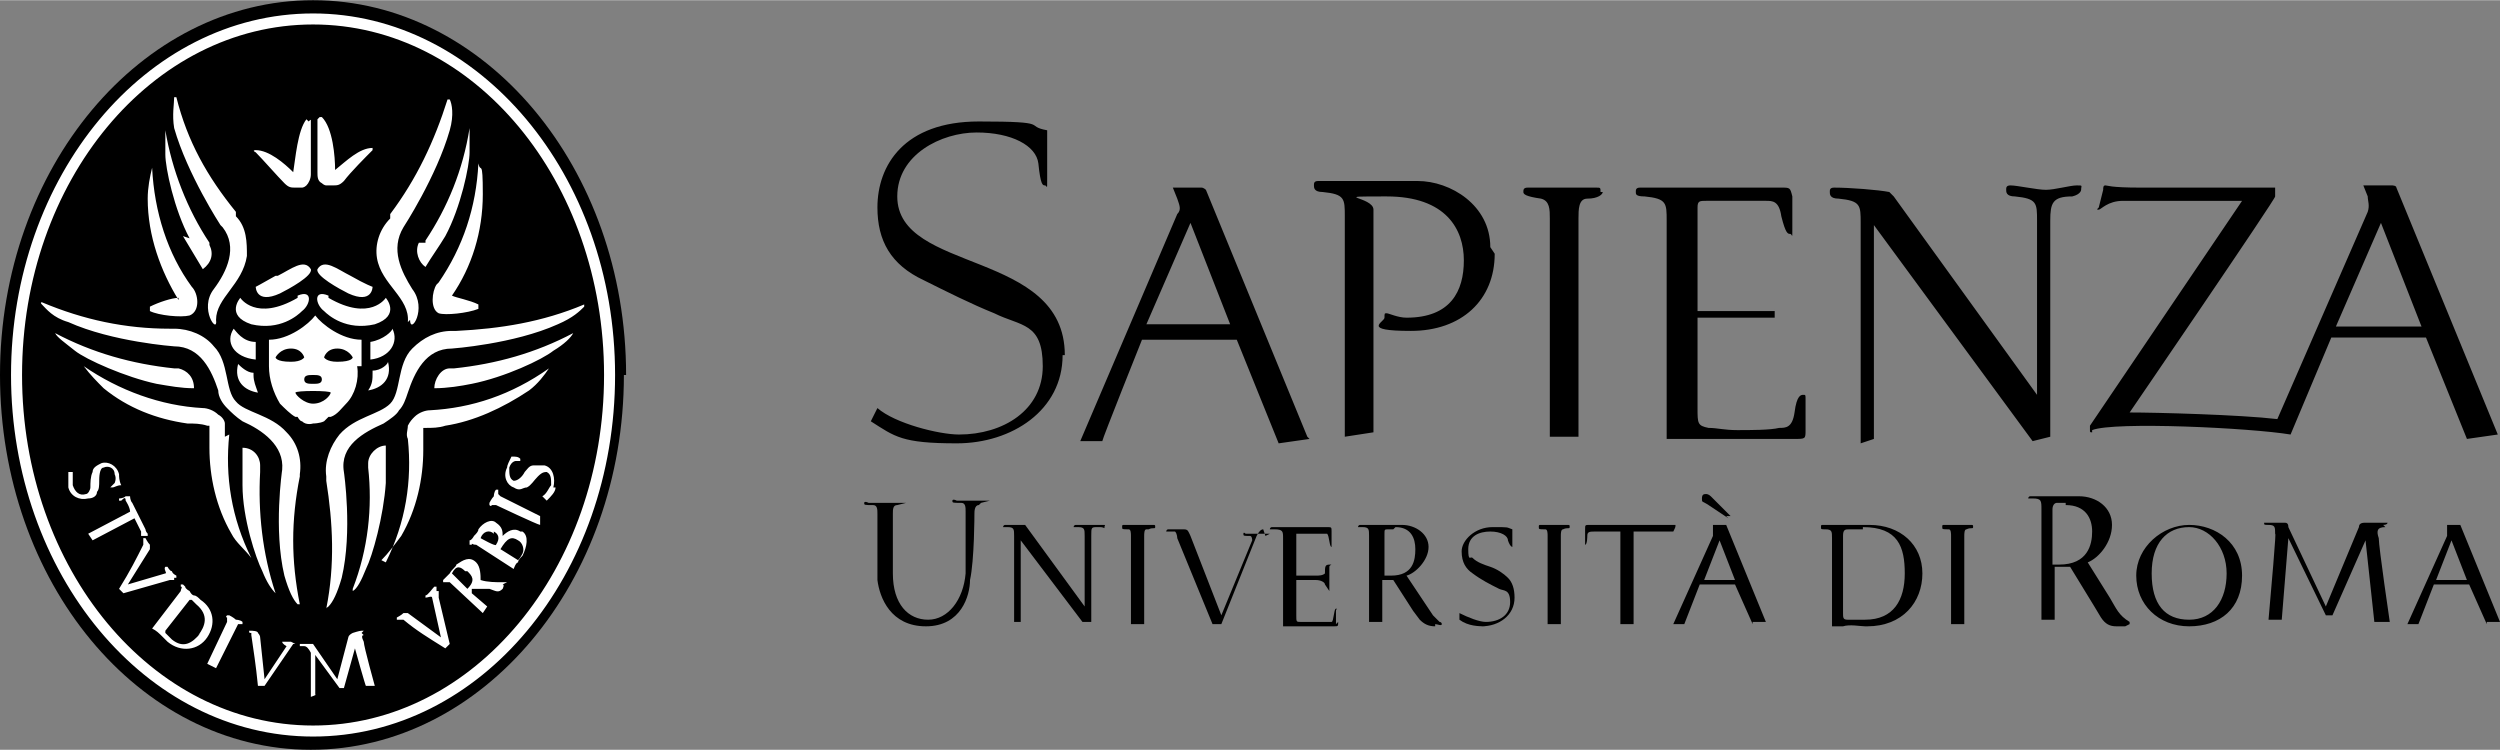 <?xml version="1.0" encoding="UTF-8"?>
<svg id="Layer_1" xmlns="http://www.w3.org/2000/svg" width="40mm" height="12mm" version="1.1" viewBox="0 0 113.4 34">
  <rect x="0" y="0" width="113.4" height="34" fill="#808080" stroke="none"/>
  <!-- Generator: Adobe Illustrator 29.3.1, SVG Export Plug-In . SVG Version: 2.1.0 Build 151)  -->
  <defs>
    <style>
      .st0 {
        fill: #fff;
      }

      .st0, .st1 {
        fill-rule: evenodd;
      }
    </style>
  </defs>
  <path class="st1" d="M28.3,17c0,9.4-6.4,17-14.2,17S0,26.4,0,17C0,7.6,6.4,0,14.2,0s14.2,7.6,14.2,17"/>
  <path class="st0" d="M14.4,5.4c0,.5,0,1.9,0,2.4,0,.2,0,.4.2.5,0,0,.1.1.2.1,0,0,.1,0,.1,0,0,0,0,0,.2,0,.2,0,.3,0,.5-.2.3-.4,1-1.1,1.3-1.4,0,0,0-.1,0-.1-.6,0-1.2.6-1.7,1,0-.6-.1-1.9-.6-2.4,0,0-.1,0-.1,0M13.9,5.4c-.4.5-.5,1.8-.6,2.4-.4-.4-1.1-1-1.7-1,0,0-.2,0,0,.1.3.3,1,1.1,1.3,1.4.2.2.3.2.5.2,0,0,.1,0,.2,0,0,0,.1,0,.1,0,0,0,.1,0,.2-.1.1-.1.2-.3.2-.5,0-.5,0-1.9,0-2.4,0-.1,0-.1-.1,0M8.8,17.6c0-.5-.3-.8-.7-.9,0,0-.1,0-.2,0-1.9-.2-3.7-.7-5.4-1.6,0,0,0,0,0,0,.1.2.4.4.9.8.5.4,2.3,1.2,3.7,1.5.6.1,1.1.2,1.7.2M10.2,19.8c0-.2,0-.4,0-.6,0-.1-.1-.3-.3-.4-.2-.2-.5-.3-.7-.3-1.9-.1-3.8-.8-5.4-1.9,0,0-.1,0,0,0,.3.4.6.7.9,1,1.1.9,2.4,1.4,3.8,1.6.3,0,.6,0,.9.1,0,0,.1,0,.1,0,0,0,0,0,0,.1,0,.3,0,.6,0,.9,0,1.3.3,2.7,1,3.9.2.4.6.7.9,1.1,0,0,.1,0,0,0-.9-1.8-1.2-3.7-1-5.6M11.8,21.3c0,0,0-.1,0-.2,0-.4-.3-.8-.8-.8h0c0,.6,0,1.1,0,1.7,0,1.5.6,3.3.9,3.9.2.5.4.8.6,1,0,0,0,0,0,0-.6-1.8-.8-3.7-.7-5.5M13.6,21.7s0-.2,0-.2c.1-.7-.1-1.4-.6-1.9-.7-.8-1.9-.9-2.3-1.4-.5-.5-.3-1.8-1-2.5-.4-.5-1.1-.8-1.8-.8h-.2c-2,0-3.9-.4-5.8-1.2,0,0-.1,0,0,.1.2.2.5.6,1.2.8,2,.9,4.8,1.1,4.8,1.1,1.2,0,1.7,1.1,2,2,0,.3.2.6.4.8.2.2.4.4.7.6.9.4,1.9,1.1,1.8,2.2,0,0-.4,2.7.1,4.8.2.7.4,1.1.6,1.3,0,0,.1,0,.1,0-.4-2-.4-3.8,0-5.8M8.1,13.5c-.3,0-.9.2-1.3.4,0,0,0,.1,0,.2.4.2,1.4.3,1.8.2.5-.2.4-1,.1-1.3-1.1-1.5-1.7-3.4-1.8-5.4,0-.1,0-.1,0,0-.1.4-.2.9-.2,1.4,0,1.7.6,3.3,1.4,4.6M8.3,10.7c.3.5.6,1,.9,1.5.4-.3.5-.7.3-1.1,0,0,0,0,0-.1-1-1.5-1.7-3.3-2-5.1,0,0,0,0,0,0,0,.2,0,.6,0,1.1,0,.6.4,2.5,1.1,3.8M10.1,10.3c.7.9.2,2-.4,2.8-.7.9.2,2.1.1,1.4,0-1,1.2-1.6,1.4-2.9,0-.6,0-1.3-.5-1.8v-.2c-1.3-1.6-2.2-3.2-2.7-5.2,0,0-.1,0-.1,0,0,.3-.1.8,0,1.4.6,2.1,2.1,4.4,2.1,4.4M19.8,12.9c-.2.3-.3,1.1.1,1.3.3.1,1.3,0,1.8-.2,0,0,0-.1,0-.2-.4-.2-1-.3-1.2-.4.9-1.3,1.4-2.9,1.4-4.6s-.1-.9-.2-1.4c0-.1,0-.1,0,0-.1,2-.7,3.8-1.8,5.4M19,11c-.2.4,0,.9.3,1.1.3-.5.6-.9.9-1.4.7-1.3,1.1-3.2,1.1-3.8,0-.6,0-.9,0-1.1,0,0,0,0,0,0-.3,1.9-1,3.6-2,5.1,0,0,0,.1,0,.1ZM18.6,14.5c0,.7.8-.5.1-1.4-.5-.8-1-1.8-.4-2.8,0,0,1.5-2.3,2.1-4.4.2-.7.1-1.2,0-1.4,0,0-.1,0-.1,0-.6,1.9-1.4,3.6-2.6,5.2v.2c-.5.5-.7,1.2-.6,1.8.2,1.2,1.5,1.8,1.4,2.9M14.2,32.9c-7.3,0-13.2-7.1-13.2-15.9,0-8.8,5.9-15.9,13.2-15.9s13.2,7.1,13.2,15.9-5.9,15.9-13.2,15.9M14.2.6C6.6.6.5,8,.5,17s6.1,16.4,13.7,16.4,13.7-7.3,13.7-16.4S21.7.6,14.2.6M11.5,16.9c-.3,0-.6-.3-.7-.4-.2.8.3,1.2.9,1.3-.1-.3-.2-.5-.2-.8,0,0,0,0,0,0ZM11.6,16.3c0-.2,0-.6,0-.8-.6,0-.9-.5-1-.6-.4.6,0,1.3,1,1.4M16.9,16.9c0,.3,0,.5-.2.8.6-.1,1.1-.5.9-1.3,0,.1-.3.4-.7.4,0,0,0,0,0,0ZM17.8,14.9c0,.1-.4.5-1,.6,0,.2,0,.5,0,.8.9-.1,1.3-.8,1-1.4M14.9,13.5c1.9,1.1,2.6,0,2.6,0,0,0,.7.8-.5,1.2-1.3.3-2.1-.4-2.3-.6-.4-.3-.5-1,.2-.7M15.9,12.5c.7.4,1,.5,1,.5,0,0,0,.8-1.1.3-.4-.2-1.5-.8-1.4-1.1.3-.5.9,0,1.5.3M13.5,13.5c-1.9,1.1-2.6,0-2.6,0,0,0-.7.8.5,1.2,1.3.3,2.1-.4,2.3-.6.4-.3.5-1-.2-.7M12.5,12.5c-.7.4-.9.5-.9.5,0,0,0,.8,1.1.3.4-.2,1.5-.8,1.4-1.1-.3-.5-.9,0-1.5.3M16.4,16.6c0-.3,0-.9,0-1.2-.9,0-1.8-.7-2.1-1.1-.3.4-1.2,1.1-2.1,1.1,0,.3,0,.9,0,1.2,0,.6.2,1.2.5,1.7.2.2.5.5.7.6,0,0,0,0,0,0h.1c0,0,.1.2.2.2.2.2.5.1.5.1s.3,0,.5-.1c0,0,.1-.1.2-.2h.1c0,0,0,0,0,0,.3-.1.5-.4.7-.6.4-.4.6-1.1.5-1.7M15.3,16.4c-.5,0-.6-.2-.6-.2,0,0,.1-.4.6-.4s.7.4.7.4c0,0,0,.2-.7.2M14.2,18.3c-.4,0-.8-.4-.8-.5s1.6-.1,1.6,0-.3.5-.8.5M13.2,16.4c-.7,0-.7-.2-.7-.2,0,0,.2-.4.7-.4s.6.4.6.4c0,0-.1.2-.6.2M14.2,17c.2,0,.4,0,.4.2s-.2.2-.4.2-.4,0-.4-.2.2-.2.4-.2M21.4,17.4c1.5-.3,3.2-1.1,3.7-1.5.5-.3.8-.6.9-.8,0,0,0,0,0,0-1.7.9-3.5,1.4-5.4,1.6,0,0-.1,0-.2,0-.4,0-.7.5-.7.9.6,0,1.2-.1,1.7-.2M17.3,25.4c0,0,0,.1,0,0,.3-.3.6-.7.9-1.1.7-1.2,1-2.6,1-3.9s0-.6,0-.9c0,0,0-.1,0-.1,0,0,0,0,.1,0,.3,0,.6,0,.9-.1,1.3-.2,2.6-.8,3.8-1.6.4-.3.7-.7.9-1,0,0,0-.1,0,0-1.7,1.2-3.5,1.8-5.4,1.9-.2,0-.5.1-.7.3-.1.1-.2.2-.3.4,0,.2-.1.4,0,.6.2,1.9-.1,3.8-1,5.6M16,26.8s0,0,0,0c.2-.1.4-.5.6-1,.3-.6.8-2.4.9-3.9,0-.6,0-1.1,0-1.7h0c-.4,0-.8.4-.8.8,0,0,0,.1,0,.2.2,1.8,0,3.7-.7,5.5M14.8,27.5c0,0,0,.1.1,0,.2-.2.4-.6.6-1.3.5-2.1.1-4.8.1-4.8-.2-1.2.9-1.8,1.8-2.2.3-.2.6-.4.7-.6.2-.2.3-.5.4-.8.3-.9.8-2,2-2,0,0,2.8-.2,4.8-1.1.7-.3,1-.6,1.2-.8,0,0,0-.1,0-.1-1.9.8-3.8,1.1-5.8,1.2h-.2c-.7,0-1.3.3-1.8.8-.7.7-.5,2-1,2.5-.5.5-1.6.6-2.3,1.4-.4.5-.7,1.2-.6,1.9,0,0,0,.2,0,.2.3,1.9.4,3.8,0,5.8M23,26.4s0,0,0,0c0,0-.2,0-.2,0-.3,0-.7,0-1-.1,0-.2,0-.6-.2-.8-.3-.3-.6-.1-.9.1,0,.1-.2.2-.3.4,0,0-.2.2-.2.2,0,0,0,0-.1.1,0,0,0,0,0,.1,0,0,0,0,.1,0,.1,0,.1,0,.2,0l1.5,1.4.2-.3-.7-.6h0c0,0,0-.1,0-.2h.8c.3.1.4.2.6,0,0,0,.1-.2,0-.2M21.2,25.9c.2.2.4.4,0,.8,0,0,0,0,0,0l-.7-.7s0,0,0,0h0c.2-.4.4-.3.6-.1M3.1,22.1c0-.2,0-.4,0-.7h.2c0,.2,0,.5,0,.6.1.3.3.5.6.4.1,0,.2-.2.2-.3,0-.2,0-.5.1-.7,0-.2.2-.3.4-.4.3-.1.7.1.8.5,0,.1,0,.3.1.5-.2,0-.3.1-.4.1,0,0,0,0-.1,0,0,0,0,0,.2-.2,0,0,.1-.2,0-.4,0-.3-.3-.4-.5-.3-.2,0-.2.5-.2.6,0,.2,0,.4-.1.5,0,.2-.2.3-.4.3-.4.1-.8-.1-.9-.5M6.5,24.3s0,0-.1,0v-.2s-.3-.6-.3-.6l-1.9,1-.2-.3,1.9-1c0-.2-.2-.5-.2-.5,0-.2-.1-.1-.2,0,0,0-.1,0-.1,0,0,0,0,0,0-.1,0,0,.2,0,.3-.1.1,0,.1,0,.2,0,0,0,0,.2.1.3.2.4.4.8.6,1.2,0,0,0,.1.1.2,0,0,0,0,0,0,0,0,0,0,0,.1,0,0,0,0,0,0M7.9,26.3s0,0-.2,0l-2.1.6-.2-.2c.5-.8.8-1.4,1.1-2,0,0,0,0,0-.1,0,0,0-.1,0-.2,0,0,0,0,.1,0,0,0,.1.2.2.3,0,0,0,.2,0,.2l-1,1.6,1.7-.5c.1,0-.1-.2,0-.3,0,0,0,0,.1,0,0,0,.1.2.2.2,0,0,0,.1.2.2,0,0,0,.1,0,.1,0,0,0,0-.1,0M9.4,28.9c.4-.6.3-1.3-.3-1.7-.1-.1-.2-.2-.3-.2,0,0-.1,0-.2-.2,0,0-.2-.1-.2-.2,0,0,0,0-.1-.1,0,0,0,0-.1,0,0,0,0,0,0,.1.1,0,0,.1,0,.2l-1.3,1.7c.2.1.3.2.5.4,0,0,.1.1.2.2.6.5,1.4.4,1.8-.2M9.1,28.7c-.4.5-.8.7-1.3.3-.1-.1-.2-.2-.3-.3,0,0,0,0,0-.1l1.1-1.4c0,0,0,0,.1,0l.2.2c.6.5.4,1,.1,1.4M10.7,28.5c0,0,0,0,0,0l-.9,1.8-.4-.2.9-1.9c0-.1,0,0,0-.2,0,0-.1,0,0-.1,0,0,0,0,.1,0,0,0,.2.1.3.2,0,0,.2,0,.3.1,0,0,0,0,0,.1,0,0,0,0-.2,0M13.4,29.2c0,0-.1,0-.1,0l-1.3,1.9h-.3c-.1-1-.2-1.6-.3-2.3,0,0,0,0,0-.1-.1,0-.1,0-.1-.1,0,0,0,0,.1,0,0,0,.3,0,.3.1,0,0,.1.1.1.2l.2,1.9,1-1.5c0,0-.2-.1-.2-.2,0,0,0,0,.1,0,0,0,.5,0,.5,0s.1,0,0,0c0,0,0,0-.2,0M16.5,28.8c-.1,0-.1.1,0,.3,0,.2.5,2,.5,2h-.4c0,.1-.5-1.7-.5-1.7l-.5,1.8h-.2c0,0-1.1-1.5-1.1-1.5v1.8c.1,0-.2.1-.2.1v-2c-.1-.2-.2-.3-.3-.3-.1,0-.1,0-.2,0,0,0,0,0,0-.1.1,0,.4,0,.4,0,0,0,.1,0,.2,0l1.1,1.6.5-1.9c0,0,0-.1.2-.2,0,0,.3-.1.4-.1,0,0,.1,0,.1,0,0,0,0,0-.1.1M19.9,26.8c0,0,0,.2,0,.3l.5,2.1-.2.2c-.8-.5-1.3-.8-1.9-1.3,0,0,0,0-.1,0-.1,0-.1,0-.2,0,0,0,0-.1,0-.1,0,0,.2-.1.3-.2,0,0,.2,0,.2,0l1.5,1.1-.4-1.8c0-.1-.2,0-.3,0,0,0,0,0,0-.1.1,0,.3-.3.4-.4,0,0,.1,0,.1,0,0,0,0,.1,0,.2M23.6,24.1c-.3-.2-.6,0-.8.2,0-.2,0-.4-.3-.6-.2-.2-.6,0-.8.3,0,.1-.1.2-.2.3,0,0-.1.2-.2.2,0,0,0,0,0,.1,0,0,0,.1,0,.1,0,0,0,0,.1,0,0-.1,0,0,.2,0h0c0,0,1.7,1.1,1.7,1.1,0,0,.1-.3.2-.3,0-.1.1-.2.2-.3.2-.4.3-.9,0-1.1M22.4,24.1c.2.1.3.3.1.6h0c0,.1-.7-.3-.7-.3,0,0,0,0,0,0h0c.1-.3.4-.4.6-.2M23.5,24.5c.2.1.3.4.2.6,0,0-.1.2-.2.3,0,0,0,0,0,0l-.8-.5h0c.3-.5.5-.6.8-.4M22.7,22.5c0,0,0,0,0,0l1.8.9v.4c-.1,0-2-.9-2-.9-.1,0,0,0-.2,0,0,0,0,.1-.1,0,0,0,0,0,0-.1,0,0,.1-.2.2-.3,0,0,0-.2.1-.3,0,0,0,0,.1,0,0,0,0,0,0,.2M25.2,22.1c0,.2-.2.4-.4.6l-.2-.2c.2-.1.3-.4.4-.5,0-.3,0-.5-.2-.6-.1,0-.2,0-.4.2-.2.2-.3.4-.5.5-.2,0-.3.2-.6,0-.3-.1-.5-.5-.3-.9,0-.1.1-.3.2-.5.2,0,.3,0,.4.1,0,0,0,0,0,.1,0,0,0,0-.2,0,0,0-.2,0-.3.3,0,.3,0,.5.2.6.2,0,.4-.2.5-.4.1-.1.2-.3.4-.3.1,0,.3,0,.5,0,.4.1.5.6.4,1"/>
  <g>
    <path d="M48.2,16.1c0,2.5-2.3,4-4.8,4s-2.8-.3-3.9-1l.3-.6c.8.7,2.8,1.2,3.7,1.2,2,0,3.8-1.1,3.8-3.1s-1-1.8-2.2-2.4c-1-.4-2.2-1-3.2-1.5-1.5-.7-2.1-1.8-2.1-3.3,0-1.9,1.2-3.9,4.6-3.9s2,.2,3.1.4c0,.8,0,1.6,0,2.2s0,.3-.1.3-.2,0-.3-1c-.1-.8-1.2-1.4-2.8-1.4s-3.6,1-3.6,2.9c0,3.5,7.6,2.4,7.6,7.2M55.8,14.7h-3.8l2-4.6,1.8,4.6ZM59.3,19.8l-4.6-11.2c0,0-.1-.1-.2-.1h-1.3l.2.5c.1.3.2.5,0,.7l-4.4,10.3h1c0-.1,1.8-4.6,1.8-4.6h4.3l1.9,4.7s1.4-.2,1.4-.2ZM67.8,11.5c0,2.1-1.5,3.5-3.8,3.5s-1.2-.4-1.2-.6,0-.2.1-.2.5.2.9.2c2,0,2.6-1.2,2.6-2.6s-.8-2.9-3.5-2.9-.6,0-.6.6v10.1l-1.3.2v-10c0-.8,0-1-1-1.1-.4,0-.4-.2-.4-.3s0-.2.2-.2.4,0,.7,0c.3,0,1,0,1.4,0,.7,0,1.8,0,2.4,0,1.5,0,3.3,1.1,3.3,3M72.7,8.7c0,.1-.2.3-.7.3-.4,0-.4.5-.4.9v9.9h-1.3c0,.1,0-9.9,0-9.9,0-.4,0-.8-.4-.9-.7-.1-.8-.2-.8-.3s0-.2.2-.2c.5,0,1.2,0,1.6,0s1,0,1.5,0c.2,0,.2,0,.2.2M80.5,14v.4s-3.5,0-3.5,0v4.1c0,.7,0,.8.5.9.4,0,.7.1,1.3.1s1.5,0,1.9-.1c.3,0,.6,0,.7-.7.1-.8.3-.8.4-.8s.1,0,.1.2c0,.4,0,.9,0,1.4,0,.4,0,.4-.5.4-.5,0-1.4,0-2.2,0-.6,0-2,0-2.5,0h-1.1c0,0,0-9.9,0-9.9,0-.8,0-1-1-1.1-.4,0-.4-.1-.4-.2s0-.2.2-.2.4,0,.7,0c.3,0,.9,0,1.3,0s2,0,2.7,0c.7,0,1.1,0,1.7,0,.4,0,.4,0,.5.4,0,.5,0,1,0,1.5s0,.2-.1.2-.2,0-.4-.8c-.1-.7-.4-.7-.7-.7-.2,0-.5,0-.6,0h-2.1c-.3,0-.4,0-.4.3v4.7h3.5,0ZM94.4,8.6c0,0,0,.2-.4.3-.9,0-1,.3-1,1.1v9.8l-.8.2-7.2-9.8h0v9.7l-.6.2v-10c0-.8,0-1-1-1.1-.4,0-.4-.2-.4-.3s0-.2.2-.2c.7,0,2,.1,2.5.2,0,0,.1.1.2.2l6.5,9v-7.9c0-.8,0-1-1-1.1-.4,0-.4-.2-.4-.3s0-.2.2-.2c.3,0,1.2.2,1.6.2s1.1-.2,1.4-.2.2,0,.2.2M94.9,19.6c-.1,0-.1,0-.1-.1s0-.1,0-.2l6.9-10.2h-5.4c-.7,0-1,.4-1.1.4s-.1,0,0-.1l.2-.8c0-.1,0-.2.1-.2s.2.1,1.6.1h6.1v.4c.1,0-6.6,9.8-6.6,9.8,1.2,0,5,.1,6.7.3l4.1-9.4c.1-.3,0-.5,0-.7l-.2-.5h1.3c0,0,.2,0,.2.1l4.6,11.2-1.4.2-2.1-5.2-1.8-4.6-2,4.6-2.1,5c-1.8-.3-8-.6-9-.2M105.5,14.8h4.7v.5h-4.7s0-.5,0-.5Z"/>
    <g>
      <path d="M84.6,28.4c-.2,0-.7-.1-1,0h-.5s0-4,0-4c0-.3,0-.4-.3-.4-.2,0-.2,0-.2-.1s0-.1.1-.1.2,0,.3,0c.1,0,.4,0,.5,0s.3,0,.5,0c.2,0,.4,0,.8,0,1.4,0,2.4.9,2.4,2.2s-.9,2.4-2.5,2.4M84.5,24h-.6c-.2,0-.3,0-.3.3v3.5c0,.2,0,.3.2.3.2,0,.5,0,.8,0,1.3,0,1.8-.9,1.8-2.1s-.3-2.1-1.9-2.1"/>
      <path d="M89.2,24c-.1,0-.1.2-.1.3v4h-.6s0-4,0-4c0-.1,0-.3-.1-.3-.3,0-.3,0-.3-.1s0-.1.1-.1c.2,0,.5,0,.6,0s.4,0,.6,0c.1,0,.1,0,.1.1s-.1,0-.3.1"/>
      <path d="M96.4,28.4s-.2,0-.4,0c-.3,0-.5-.1-.7-.4l-.3-.5-1.1-1.8c-.2,0-.2,0-.5,0h-.2v2.4h-.6c0,0,0-5,0-5,0-.4,0-.5-.4-.5-.2,0-.2,0-.2,0s0-.1.1-.1.2,0,.4,0c.2,0,.5,0,.7,0,.4,0,.7,0,1.1,0,.8,0,1.5.5,1.5,1.3s-.6,1.5-1.1,1.7l1,1.6c.3.5.4.8.9,1.1,0,0,0,0,0,.1,0,0,0,0,0,0ZM93.7,22.8h-.4c-.1,0-.2.1-.2.3v2.5c.1,0,.2,0,.3,0,1.3,0,1.5-.9,1.5-1.5s-.3-1.2-1.2-1.2"/>
      <path d="M99.3,28.4c-1.4,0-2.4-1-2.4-2.3s1.2-2.3,2.4-2.3,2.4.8,2.4,2.3-1,2.3-2.4,2.3M99.3,23.9c-1,0-1.7.7-1.7,2.1s.6,2.1,1.7,2.1,1.7-.9,1.7-2.1-.8-2.1-1.7-2.1"/>
      <path d="M108.2,23.9c-.4,0-.4.2-.3.5,0,.4.5,3.8.5,3.8h-.7c0,0-.4-3.7-.4-3.7l-1.5,3.4h-.3s-1.7-3.5-1.7-3.5l-.3,3.7h-.6c.4-4.5.3-3.8.3-3.9,0-.3,0-.4-.3-.4-.2,0-.2,0-.2-.1,0,0,0,0,.1,0,.2,0,.6,0,.8,0,.1,0,.2,0,.2.2l1.7,3.6,1.5-3.6c0-.2.2-.2.3-.2.2,0,.6,0,.8,0,0,0,.2,0,.2,0s0,.1-.2.1"/>
      <path d="M112.8,28.3l-.8-1.8h-1.6l-.7,1.8h-.5c0,0,1.8-4,1.8-4,0,0,0-.2,0-.3v-.2c-.1,0,.5,0,.5,0,0,0,0,0,.1,0l1.8,4.4s-.6,0-.6,0ZM111.2,24.5l-.7,1.8h1.4l-.7-1.8Z"/>
      <path d="M44.4,22.9c-.2,0-.2.3-.2.4,0,0,0,2.1-.2,3,0,.7-.4,2.1-2,2.1s-2.1-1.3-2.2-2.1c0-.5,0-1.9,0-2.6s0-.4,0-.4c0-.2,0-.4-.2-.4-.4,0-.4,0-.4-.1,0,0,0-.1.2,0,.2,0,.6,0,.8,0s.5,0,.7,0c.1,0,.2,0,.2,0s0,0-.4.1c-.2,0-.2.2-.2.4,0,0,0,1.8,0,2.7,0,1.4.7,2.1,1.6,2.1s1.6-.9,1.7-2.1c0-.9,0-1.8,0-2.6v-.2c0-.2,0-.4-.2-.4-.4,0-.4,0-.4-.1,0,0,0-.1.2,0,.2,0,.5,0,.7,0s.3,0,.6,0c.1,0,.2,0,.2,0s0,0-.4.1"/>
      <path d="M49.8,23.9c-.3,0-.3,0-.3.4v3.9h-.4c0,0-2.8-3.7-2.8-3.7v3.7h-.3c0,0,0-3.9,0-3.9,0-.3,0-.4-.3-.4-.2,0-.2,0-.2,0s0-.1.1-.1c.3,0,.7,0,.9,0l2.7,3.7v-3.2c0-.3,0-.4-.3-.4-.2,0-.2,0-.2,0s0-.1.1-.1c.1,0,.5,0,.6,0s.4,0,.6,0,.1,0,.1.1,0,0-.2,0"/>
      <path d="M52,24c-.1,0-.1.2-.1.3v4h-.6s0-4,0-4c0-.1,0-.3-.1-.3-.3,0-.3,0-.3-.1s0-.1.1-.1c.2,0,.5,0,.7,0s.4,0,.6,0c.1,0,.1,0,.1.1s-.1,0-.3.1"/>
      <path d="M57.3,24c-.1,0-.2.1-.3.3l-1.6,4h-.4s-1.6-3.9-1.6-3.9c0,0,0-.2-.1-.3,0,0,0,0-.2,0-.2,0-.2,0-.2,0s0-.1.1-.1c.2,0,.5,0,.7,0,.2,0,.2.1.3.3l1.4,3.6,1.4-3.4c0,0,0-.2-.1-.2-.3,0-.3,0-.3-.1,0,0,0-.1.1,0,.2,0,.4,0,.5,0s.3,0,.5,0c.1,0,.1,0,.1,0s0,0-.2.1"/>
      <path d="M60.7,28.2c0,.2,0,.2-.2.2-.6,0-1.2,0-1.8,0h-.5s0-4,0-4c0-.3,0-.4-.4-.4-.2,0-.2,0-.2,0s0-.1.1-.1.2,0,.3,0c.1,0,.4,0,.5,0,.6,0,1.1,0,1.7,0,.2,0,.2,0,.2.2,0,.2,0,.4,0,.6s0,.1,0,.1c-.1,0-.1-.5-.2-.6-.1,0-.4,0-.5,0h-.8c-.1,0-.1,0-.1,0v1.9h.9c.1,0,.3,0,.4-.1,0-.3,0-.4.2-.4s0,0,0,.1c0,.2,0,.3,0,.5s0,.3,0,.5c0,0,0,.1,0,.1s0,0-.2-.3c0-.1-.2-.2-.4-.2h-.9v1.6c0,.3,0,.3.2.3.2,0,.3,0,.5,0s.8,0,.9,0c.1,0,.1-.6.2-.6s0,0,0,.1,0,.4,0,.6"/>
      <path d="M65.1,28.4c-.3,0-.5-.1-.7-.3l-.3-.4-.9-1.4c-.1,0-.2,0-.3,0h-.2v1.9h-.6c0,0,0-3.9,0-3.9,0-.3,0-.4-.3-.4-.2,0-.2,0-.2,0,0,0,0-.1.1-.1s.2,0,.3,0c.1,0,.5,0,.7,0,.3,0,.6,0,.9,0,.6,0,1.2.4,1.2,1s-.6,1.2-1,1.3c1,1.5.8,1.2,1.2,1.8,0,0,.2.2.3.3,0,0,.1,0,.1.1s-.2,0-.3,0M63.2,24h-.2c-.2,0-.2,0-.2.2v1.9c0,0,.1,0,.3,0,1,0,1.1-.7,1.1-1.2s-.2-1-.9-1"/>
      <path d="M67.4,28.4c-.3,0-.8,0-1.2-.3v-.3c.4.2.9.4,1.2.4.6,0,1.1-.3,1.1-.9s-.3-.5-.5-.6c-.4-.2-.8-.4-1.2-.7-.3-.2-.5-.5-.5-1s.6-1.1,1.4-1.1.6,0,.9.1c0,.3,0,.5,0,.7s0,.1,0,.1-.1,0-.2-.3c0-.2-.3-.4-.8-.4s-1,.2-1,.8.1.3.2.4c.2.2.5.3.8.4.3.1.6.3.8.5.2.2.3.5.3.9,0,.8-.7,1.3-1.5,1.3"/>
      <path d="M70.9,24c-.1,0-.1.2-.1.3v4h-.6s0-4,0-4c0-.1,0-.3-.1-.3-.3,0-.3,0-.3-.1s0-.1.1-.1c.2,0,.5,0,.6,0s.4,0,.6,0c.1,0,.1,0,.1.1s-.1,0-.3.1"/>
      <path d="M75.8,24.1h-.3s-1.4,0-1.4,0v4.2h-.6c0,0,0-4.2,0-4.2-.4,0-1.1,0-1.1,0-.3,0-.4,0-.4.2,0,0,0,.4-.1.4h0c0,0,0,0,0-.1,0-.2,0-.4,0-.6,0-.2,0-.2.2-.2.2,0,.4,0,.7,0,.9,0,1.7,0,2.6,0s.5,0,.6,0,0,0,0,0c0,.1,0,.1-.1.3"/>
      <path class="st1" d="M78.3,23.4h.2l-.9-.9c-.1-.1-.2-.1-.2-.1-.1,0-.2,0-.2.2s0,.1.3.3l.9.6ZM78,24.5l-.7,1.8h1.4l-.7-1.8ZM79.5,28.3l-.8-1.8h-1.6l-.7,1.8h-.5c0,0,1.8-4,1.8-4,0,0,0-.2,0-.3v-.2c-.1,0,.5,0,.5,0,0,0,0,0,.1,0l1.8,4.4h-.6Z"/>
    </g>
  </g>
</svg>